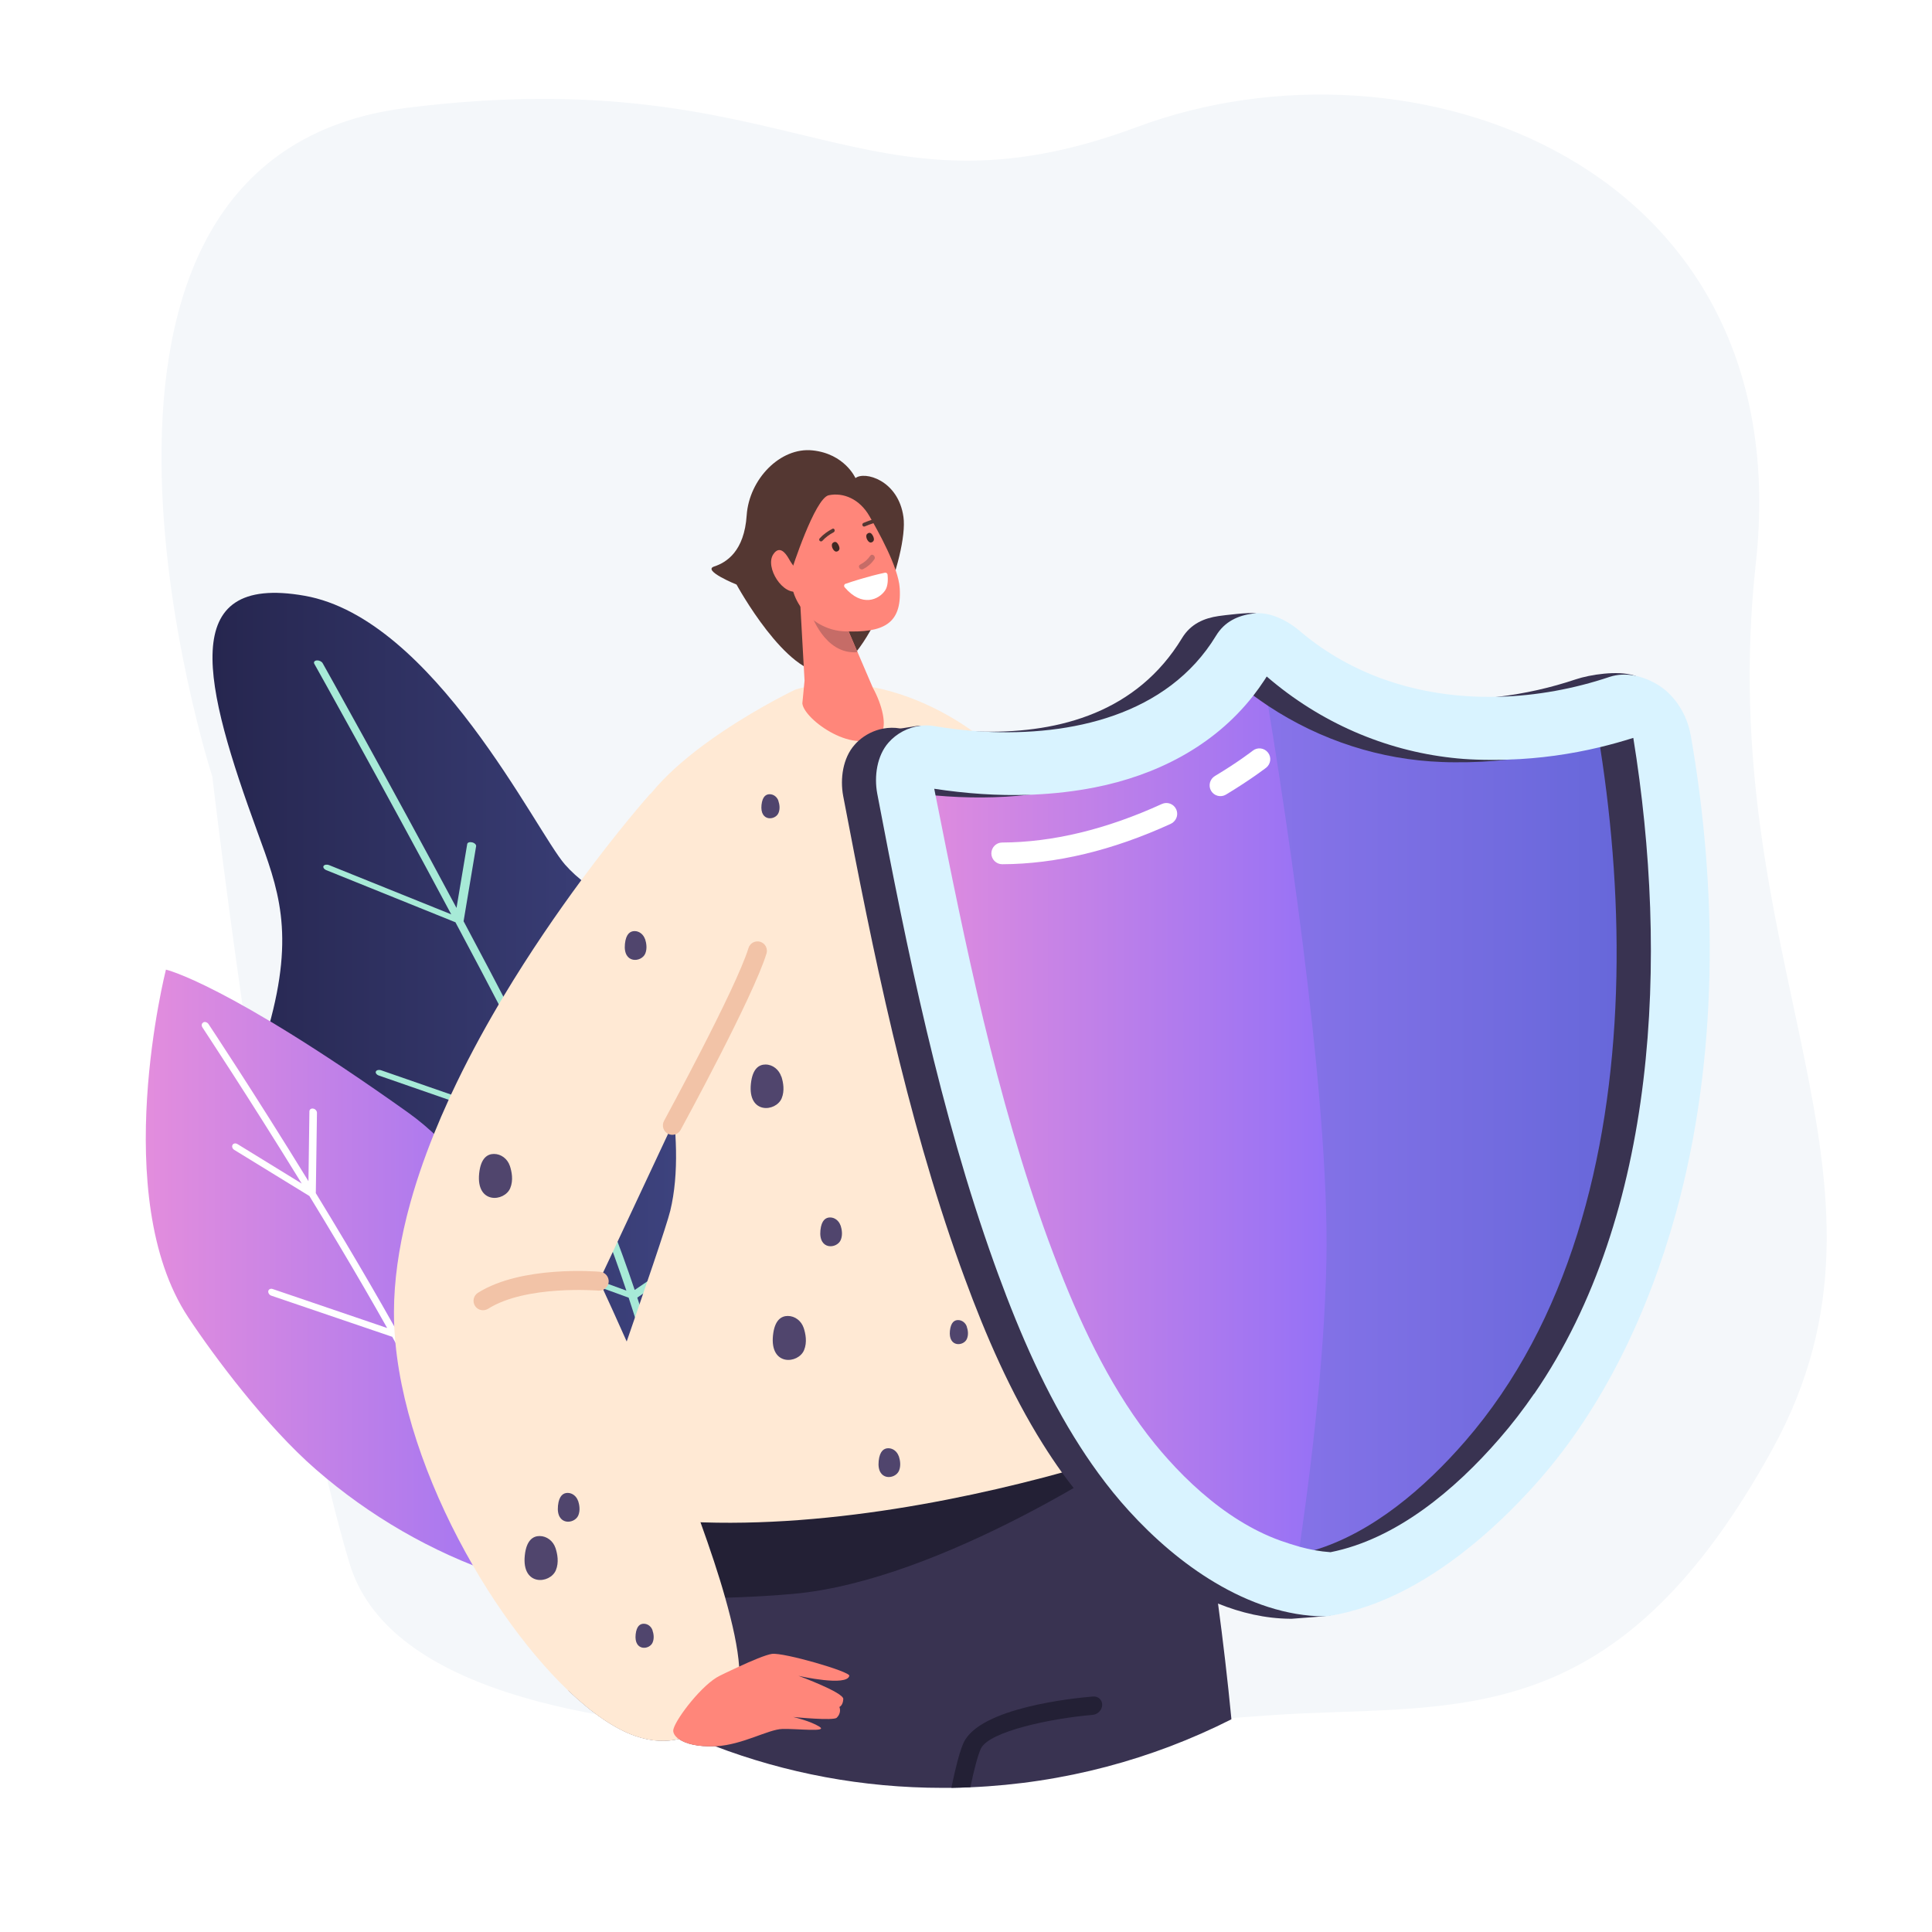 <?xml version="1.0" encoding="UTF-8"?><svg id="Vrstva_2" xmlns="http://www.w3.org/2000/svg" xmlns:xlink="http://www.w3.org/1999/xlink" viewBox="0 0 202 202"><defs><style>.cls-1{fill:url(#linear-gradient);}.cls-2{fill:#f4f7fa;}.cls-3{fill:#fff;}.cls-4{fill:#ffe9d4;}.cls-5{fill:#f2c3a7;}.cls-6{fill:#ff867a;}.cls-7{fill:#c66c67;}.cls-8{fill:#d9f3ff;}.cls-9{fill:#a7ead7;}.cls-10{fill:#232035;}.cls-11{fill:#402823;}.cls-12{fill:#543732;}.cls-13{fill:#393351;}.cls-14{fill:#50456d;}.cls-15{fill:url(#linear-gradient-3);}.cls-16{fill:url(#linear-gradient-4);}.cls-17{fill:url(#linear-gradient-2);}</style><linearGradient id="linear-gradient" x1="22.22" y1="107.35" x2="85.72" y2="107.35" gradientUnits="userSpaceOnUse"><stop offset="0" stop-color="#26264f"/><stop offset="1" stop-color="#444b8c"/></linearGradient><linearGradient id="linear-gradient-2" x1="15.25" y1="134.37" x2="60.11" y2="134.37" gradientUnits="userSpaceOnUse"><stop offset="0" stop-color="#e38ddd"/><stop offset="1" stop-color="#9571f6"/></linearGradient><linearGradient id="linear-gradient-3" x1="94.62" y1="116.57" x2="175.59" y2="116.57" gradientUnits="userSpaceOnUse"><stop offset="0" stop-color="#aa80f9"/><stop offset="1" stop-color="#6165d7"/></linearGradient><linearGradient id="linear-gradient-4" x1="94.62" y1="116.36" x2="138.7" y2="116.36" xlink:href="#linear-gradient-2"/></defs><g id="_1"><rect class="cls-3" width="202" height="202"/><path class="cls-2" d="m183.58,58.9c4.59-41.81-35.94-56.33-64.67-45.63-28.97,10.79-35.68-7.1-76.41-1.99C1.26,16.46,22.2,81.2,22.2,81.2c0,0,6.56,56.29,14.34,82.24,7.73,25.81,81.75,16.47,99.75,15.7,17.9-.77,33.46.71,49.03-27.63,15.55-28.29-6.31-50.95-1.74-92.62Z"/><path class="cls-1" d="m49.86,152.68s-24.55-35.39-21.77-45.31c2.79-9.92.97-14.51-1.18-20.4-5.55-15.21-8.56-27.06,4.94-24.68,13.5,2.38,24.2,24.66,27.22,28.1,5.34,6.08,15.39,5.63,21.48,18.61,6.08,12.97,5.12,43.71,5.12,43.71l-35.81-.04Z"/><path class="cls-9" d="m79.29,126.62c-.2-.14-.5-.17-.66-.06l-12.27,8.31c-1.52-4.52-3.56-9.91-6.21-15.67l5.43-15.87c.05-.16-.11-.35-.36-.43-.25-.08-.5-.02-.55.14l-5.1,14.91c-.33-.71-.68-1.43-1.03-2.15-2.81-5.72-6.45-12.69-10.07-19.48l1.31-7.84c.03-.16-.16-.35-.42-.41-.26-.06-.49.02-.51.18l-1.12,6.68c-7.09-13.25-13.89-25.41-14-25.6-.1-.17-.37-.3-.61-.28-.24.02-.35.18-.26.35.11.19,7.12,12.72,14.32,26.2l-12.75-5.14c-.24-.1-.51-.06-.6.08-.08.14.04.34.29.44l13.5,5.45c3.61,6.76,7.23,13.69,10.03,19.39.45.91.88,1.82,1.3,2.72l-19.08-6.63c-.25-.09-.51-.03-.57.12-.07.15.08.35.33.43l19.67,6.83c2.65,5.77,4.68,11.14,6.19,15.65l-23.32-8.5c-.25-.09-.51-.04-.58.11-.07.15.07.34.32.44l23.82,8.69c2.44,7.41,3.44,12.29,3.45,12.38.03.17.27.33.53.35.02,0,.03,0,.05,0,.23,0,.38-.11.35-.28-.02-.08-1.02-5.01-3.48-12.46l12.74-8.62c.16-.11.12-.31-.09-.44Z"/><path class="cls-17" d="m60.08,167.36s1.53-37.56-17.46-51.07c-18.98-13.51-25.27-14.91-25.27-14.91,0,0-6.04,23.71,2.33,36.35,2.68,4.06,8.16,11.4,13.34,15.9,5.62,4.89,12.12,8.64,18.99,10.98l8.07,2.75Z"/><path class="cls-3" d="m21.26,106.89c.18-.09.42,0,.54.18.06.09,4.77,7.18,10.45,16.43l.1-7.3c0-.2.18-.33.4-.29.22.04.39.24.39.44l-.12,8.4c1.02,1.67,2.06,3.39,3.11,5.15,1.85,3.11,3.57,6.07,5.13,8.85l2.89-8.67c.06-.18.28-.26.49-.16.21.09.32.32.26.5l-3.09,9.28s0,0,0,.01c1.8,3.23,3.39,6.21,4.76,8.93,3.34,6.62,5.35,11.66,5.98,14.96.04.21-.1.38-.31.38-.05,0-.09,0-.14-.02-.16-.05-.29-.19-.32-.35-.87-4.58-4.56-12.73-10.77-23.84l-12.64-4.3c-.21-.07-.35-.29-.32-.48.04-.19.24-.29.45-.22l11.98,4.08c-1.53-2.72-3.2-5.6-5.02-8.65-1.05-1.76-2.09-3.49-3.11-5.15l-7.85-4.82c-.2-.12-.28-.35-.19-.52s.32-.21.52-.09l6.72,4.13c-5.66-9.2-10.34-16.25-10.39-16.34-.12-.19-.08-.41.09-.5Z"/><path class="cls-13" d="m128.73,179.77c-8.25,4.17-17.49,6.68-27.26,7.1-.66.03-1.32.05-1.99.06-.31,0-.61,0-.92,0-8.39,0-16.41-1.54-23.81-4.36-1.8.08-3.07-.26-3.76-.75-1.3.3-2.81.29-4.54-.31-2.16-.74-4.57-2.41-7.02-4.75.1-.73.22-1.46.37-2.2.52-2.65,1.3-5.28,2.24-7.84,0,0,0,0,0,0,.08-.23.17-.45.25-.68,0,0,0-.02.01-.03.08-.21.17-.43.25-.64.44-1.12.9-2.22,1.39-3.3.19-.43.39-.86.59-1.28.2-.42.4-.85.61-1.26.17-.35.34-.7.52-1.04.03-.06.07-.13.1-.2.1-.2.21-.41.31-.61.31-.61.63-1.2.95-1.79.1-.19.2-.37.3-.55,0,0,.01-.02.02-.03.21-.39.42-.77.64-1.14.29-.51.57-1.01.86-1.49.3-.51.59-1,.88-1.49.06-.1.12-.2.18-.3.03-.06.07-.12.11-.17h0c.57-.93,1.11-1.82,1.63-2.65h0c2.19-3.48,3.88-5.97,4.23-6.99.29-.84,2.34-1.88,5.43-2.95.49-.17,1-.34,1.53-.5.83-.26,1.71-.52,2.63-.78,4.5-1.24,10.04-2.41,15.42-3.21,1.17-.17,2.33-.33,3.48-.46.96-.11,1.91-.21,2.84-.29.1,0,.2-.02.31-.03,1.12-.1,2.21-.17,3.26-.21,5.91-.24,10.34.43,10.84,2.62.62,2.67,1.7,7.74,2.89,14.31.36,2,.73,4.14,1.11,6.4.17,1.07.35,2.17.53,3.28.08.55.17,1.1.25,1.66h0c.22,1.48.44,2.99.66,4.54.1.72.2,1.45.3,2.19.52,3.88,1,7.94,1.4,12.09Z"/><path class="cls-12" d="m89.44,49.98s-1.12-2.54-4.49-2.89c-3.37-.35-6.62,3.01-6.88,6.78-.25,3.77-2.11,4.94-3.4,5.36-1.29.42,2.34,1.89,2.34,1.89,0,0,5.24,9.63,9.43,9.21,4.18-.43,8.56-12.41,8.02-16.28s-4.08-4.82-5.02-4.06Z"/><path class="cls-10" d="m71.62,148.1c-3.01,4.78-6.94,11.42-9.6,18.65,5.61.38,13.12.58,20.88-.1,15.71-1.38,35.59-14.92,35.59-14.92l-46.87-3.63Z"/><path class="cls-4" d="m59.71,157.34c1.07-3.67,9.63-27.71,10.37-30.75,1.88-7.78-1.05-18.49-2.9-27.73-.96-4.77-2.53-8.79-1.11-12.57,2.78-7.4,17.09-14.19,17.09-14.19,9.02-2.74,20.96,3.96,25.19,11.4,2.19,3.86,3.56,18.02,7.42,32.5,3.57,13.44,9.64,27.2,11.72,32.27.21.51-39.72,16.25-67.77,9.07Z"/><path class="cls-6" d="m83.66,62.95l.46,8.21-.23,2.38c.17,1.73,5.7,5.63,8.19,3.14.73-.73.13-3.06-.82-4.77l-3.74-8.72-3.85-.24Z"/><path class="cls-7" d="m89.65,68.19l-1.63-3.79-3.24-.29s1.39,4.37,4.87,4.08Z"/><path class="cls-6" d="m82.77,59.66c-.47,3.22,2.28,6.23,5.53,6.35,4.05.16,6-.75,5.77-4.51-.13-2.2-2.32-6.07-3.18-7.56-1.01-1.75-2.7-2.48-4.24-2.16-1.46.3-3.89,7.87-3.89,7.87Z"/><g><path class="cls-7" d="m89.95,59.02c.43-.22.77-.52,1.04-.91.21-.3.63.08.42.38-.3.43-.69.77-1.16,1.01-.32.17-.63-.3-.31-.47Z"/><path class="cls-11" d="m87.14,56.71c.06-.03.23-.12.39.06.12.14.22.33.24.52.03.22-.16.4-.37.38-.3-.03-.64-.77-.26-.95Z"/><path class="cls-11" d="m90.74,55.76c.06-.03.23-.12.39.06.12.14.22.33.24.52.03.22-.16.4-.37.38-.3-.03-.64-.77-.26-.95Z"/></g><path class="cls-3" d="m88.41,61.04c.66-.23,2.3-.77,4.11-1.16.13-.03.26.06.28.2.04.4.07,1.18-.26,1.66-.64.94-2.41,1.8-4.23-.34-.1-.12-.05-.31.1-.37Z"/><path class="cls-6" d="m83.08,59.3c-.24-.27-.43-.57-.61-.89-.34-.6-.97-1.41-1.61-.47-.93,1.36,1.03,4.44,2.64,3.86,1.2-.44.19-1.81-.42-2.5Z"/><path class="cls-12" d="m87.03,55.29c-.48.25-.96.59-1.33,1-.17.2.12.44.29.25.31-.35.75-.67,1.16-.88.23-.12.1-.49-.13-.37Z"/><path class="cls-12" d="m91.23,54.32c-.32.1-.63.22-.94.35-.24.1-.11.47.13.37.31-.13.62-.25.94-.35.24-.07.11-.44-.13-.37Z"/><path class="cls-10" d="m115.24,178.26c-.01.53-.47,1-1.01,1.04-4.22.35-10.85,1.71-11.68,3.54-.33.73-.71,2.18-1.09,4.02-.66.03-1.32.05-1.99.06.43-2.09.87-3.8,1.27-4.69,1.68-3.7,11.56-4.69,13.53-4.85.55-.05.98.35.97.88Z"/><g><path class="cls-15" d="m134.09,68.29c9.79,8.77,23.69,9.32,35.47,5.67,1.75-.54,3.89.96,4.2,3,2.18,14.53,2.81,29.89-.3,44.4-3.14,14.68-10.06,28.79-21.22,37.62-3.88,3.07-8.55,5.92-13.37,6.69-4.42-.07-8.93-2.17-12.62-4.79-10.82-7.66-16.82-21.55-21.03-34.48-4.63-14.19-7.35-29.46-10.53-43.68-.45-2.01,1.2-3.8,2.98-3.53,11.07,1.73,25.15,0,32.13-10.59.95-1.44,3.04-1.44,4.3-.31Z"/><path class="cls-16" d="m97.67,79.19c11.07,1.73,25.15,0,32.13-10.59.41-.63,1.05-.98,1.73-1.09,2.59,14.92,7.52,46.84,7.15,64.41-.22,10.68-1.75,23.05-3.32,33.28-3.23-.77-6.39-2.41-9.1-4.33-10.82-7.66-16.82-21.55-21.03-34.48-4.63-14.19-7.35-29.46-10.53-43.68-.45-2.01,1.2-3.8,2.98-3.53Z"/><path class="cls-13" d="m173.2,77.05c-.09-.54-.14-1.15-.18-1.78-.11-1.69-.23-3.5-1.4-4.29-.21-.14-.47-.26-.75-.35-1.75-.55-4.62-.1-6.12.4-2.59.87-5.31,1.49-8.09,1.82-1.5.18-3.01.27-4.52.27-2.08,0-4.17-.18-6.22-.56-4.93-.91-9.67-2.96-13.74-6.46-.91-.75.2-1.73-.93-1.98-.54-.12-3.31.21-3.83.29-1.51.22-2.92.8-3.84,2.32-4.68,7.7-12.72,9.89-20.64,9.77-.41,0-.82-.02-1.23-.04h0c-1.88-.08-3.75-.29-5.55-.58-.18-.03-1.9.31-2.07.28-.58-.1-1.18-.09-1.76.02-.94.18-1.84.62-2.57,1.28-.15.13-.29.28-.42.43-1.21,1.37-1.52,3.52-1.18,5.34,3.12,16.4,6.58,33.34,12.22,49.08.16.45.32.89.49,1.34,2.2,6,4.81,11.98,8.16,17.32.64,1.02,1.3,2.01,1.99,2.97.4.55.8,1.09,1.22,1.62.71.91,1.45,1.79,2.21,2.64,3.53,3.89,7.99,7.48,12.87,9.45,2.44.99,4.99,1.58,7.58,1.6.06,0,.09,0,.16,0,.06,0,3.33-.25,3.4-.26,4.45-.67,7.83-2.68,10.87-5.37t0,0h0c2.75-2.44,5.22-5.44,7.95-8.54,3.06-3.48,5.7-7.39,7.93-11.58,0,0,0-.01,0-.02,2.73-5.13,4.86-10.68,6.43-16.37,4.45-16.07,4.42-33.73,1.55-50.09Zm-35.76,85.03c-.55.17-1.12.31-1.68.43-.07.01-.13.03-.2.04-1.8-.12-3.56-.61-5.25-1.22-1.45-.53-2.86-1.22-4.2-2.05-2.79-1.71-5.33-3.98-7.57-6.48-.21-.23-.42-.47-.62-.71-.04-.05-.09-.1-.13-.15-.09-.1-.17-.2-.26-.3-1.6-1.92-3.05-4.01-4.37-6.22,0,0,0,0,0,0,0,0,0-.01-.01-.02-2.34-3.92-4.28-8.18-5.97-12.49-.4-1.02-.78-2.05-1.16-3.07-5.52-15.14-8.74-31.24-11.91-47.12.2.03.39.06.59.09,1.03.15,2.07.27,3.1.36,3.27.29,6.55.29,9.76-.08.16-.02.32-.04.48-.06h0c.97-.12,1.93-.28,2.89-.46,6.94-1.37,13.75-4.89,17.93-11.59.7.61,1.43,1.18,2.17,1.73.51.37,1.02.73,1.54,1.08,5.52,3.65,11.82,5.65,18.18,5.88.45.02.9.03,1.35.03,1.89.02,3.77-.08,5.65-.29,3.19-.35,6.35-1.03,9.44-2.01.04.23.08.47.11.7,2.59,16.48,2.63,34.95-2.39,50.93t0,0c-2.52,8.03-6.32,15.44-11.72,21.66-4.22,4.86-9.67,9.55-15.77,11.39h0Z"/><path class="cls-8" d="m176.75,76.79c-.35-2-1.55-3.94-3.15-5.02-.82-.55-1.77-.96-2.74-1.14-.86-.16-1.74-.13-2.56.14-3.69,1.24-7.65,1.98-11.64,2.08-.32,0-.64.01-.97.01-3.94,0-7.88-.64-11.59-2.05h0c-2.97-1.13-5.8-2.76-8.36-4.97-1.27-1.04-2.95-1.83-4.48-1.72-.09,0-.19.02-.28.03-1.51.21-2.92.8-3.84,2.32-5.09,8.38-15.27,10.5-24.19,10.03-.44-.02-.87-.05-1.31-.09-1.38-.11-2.72-.28-3.99-.5-.49-.08-.99-.09-1.48-.02-1.23.17-2.42.78-3.27,1.75-1.21,1.37-1.52,3.52-1.18,5.34,3.12,16.4,6.58,33.34,12.22,49.08.14.38.27.75.41,1.13,2.3,6.28,5.03,12.55,8.6,18.09.39.6.78,1.2,1.19,1.78.23.33.46.65.7.98,1,1.37,2.05,2.67,3.18,3.91,2.58,2.84,5.65,5.52,9.02,7.52,3.56,2.12,7.45,3.5,11.43,3.53.06,0,.09,0,.16,0,.06,0,.1-.01.16-.02,2.84-.43,5.61-1.43,8.25-2.81,0,0,0,0,0,0,0,0,0,0,0,0,0,0,0,0,0,0,0,0,0,0,0,0,5.24-2.75,9.99-7.01,13.8-11.33,6.81-7.73,11.5-17.61,14.37-27.96,4.45-16.07,4.42-33.73,1.55-50.09Zm-16.35,68.93s0,0,0,0c-1.12,1.63-2.33,3.21-3.64,4.71-4.65,5.36-10.79,10.5-17.65,11.86-.56-.04-1.12-.11-1.67-.21h0c-.53-.1-1.05-.22-1.56-.36-.68-.19-1.35-.41-2.01-.64-3-1.08-5.77-2.88-8.28-5.07-1.23-1.07-2.4-2.24-3.49-3.46-.46-.51-.91-1.04-1.35-1.58-4.28-5.27-7.43-11.73-10-18.29-.4-1.03-.79-2.06-1.17-3.09-5.44-14.92-8.65-30.77-11.76-46.41-.05-.24-.09-.47-.14-.71,3.29.5,6.61.74,9.9.63.17,0,.34-.01.5-.02,2.16-.1,4.31-.34,6.42-.76,6.22-1.23,12.33-4.19,16.55-9.6.39-.5.75-1.01,1.11-1.55h0c.1-.14.19-.29.28-.44,5.61,4.84,12.37,7.72,19.32,8.5.85.1,1.71.16,2.57.19,1.15.04,2.3.04,3.44,0,3.21-.11,6.41-.55,9.56-1.31,1.15-.28,2.3-.6,3.44-.96,3.71,22.92,2.54,49.81-10.36,68.58,0,0,0,0,0,0Z"/><g><path class="cls-3" d="m122.65,85.98c.4-.32.55-.87.33-1.36-.26-.57-.93-.82-1.5-.56-5.8,2.65-11.42,4.01-16.7,4.03-.62,0-1.13.51-1.13,1.14,0,.62.51,1.13,1.14,1.13,5.61-.02,11.54-1.44,17.63-4.23.08-.04.16-.09.23-.14Z"/><path class="cls-3" d="m132.38,80.27c.49-.39.58-1.1.19-1.59-.39-.49-1.1-.58-1.59-.19h0s-1.49,1.17-3.96,2.65c-.53.32-.71,1.02-.39,1.55.32.54,1.02.71,1.55.39,2.6-1.57,4.13-2.76,4.2-2.81Z"/></g></g><path class="cls-4" d="m62.66,133.93v.02s.11.26.34.74c.02.05.05.1.07.15.49,1.05,1.36,2.96,2.45,5.41,1.29,2.9,2.88,6.58,4.47,10.49h0c.26.65.53,1.3.79,1.96.85,2.14,1.68,4.32,2.46,6.46.99,2.75,1.89,5.43,2.58,7.88.79,2.79,1.33,5.27,1.46,7.2.12,1.69-.07,2.96-.66,3.62-.61.68-2.12,2.67-4.55,3.63-.34.14-.71.25-1.09.34-1.3.3-2.81.29-4.54-.31-2.16-.74-4.57-2.41-7.02-4.75-2.27-2.17-4.58-4.91-6.76-8.04-1.12-1.6-2.2-3.3-3.23-5.08-4.17-7.21-7.38-15.6-8.09-23.29-.03-.33-.06-.66-.08-.99-.02-.23-.03-.45-.04-.68-.02-.52-.03-1.03-.03-1.55.01-3.24.5-6.57,1.33-9.93.05-.2.1-.39.15-.58.7-2.7,1.63-5.42,2.71-8.09.48-1.19.99-2.37,1.53-3.55.08-.18.17-.36.25-.55,1.52-3.26,3.22-6.43,4.99-9.43.16-.27.32-.54.48-.81,2.77-4.62,5.65-8.79,8.16-12.19,3.85-5.21,6.83-8.6,7.16-8.97.02-.02.03-.03.03-.03,0,0,5.06.43,9.27,4.61,2.96,2.94,2.62,7.35,1.67,10.82-.61,2.22-1.48,4.05-1.89,4.86-.15.29-.24.45-.24.45l-6.3,13.43-.63,1.35-5.29,11.29-.5,1.08-1.01,2.14-.41.87Z"/><path class="cls-6" d="m83.47,175.21c.18.07,4.73,1.75,4.7,2.43-.03.69-.41.83-.41.83,0,0,.28.58-.28,1.13-.35.33-4.36-.06-4.54-.08.11.03,1.79.42,2.73,1.01.97.6-2.37.2-3.86.24-1.49.04-4.14,1.65-6.95,1.81-.04,0-.08,0-.12,0-1.8.08-3.07-.26-3.76-.75-.36-.25-.56-.54-.59-.83,0-.06,0-.14.03-.24.34-1.19,3.05-4.69,4.83-5.55,0,0,.92-.46,2.02-.96,1.28-.59,2.8-1.24,3.45-1.33,1.21-.16,8.17,1.85,8.08,2.29-.24,1.14-5.14.05-5.34,0Z"/><path class="cls-5" d="m70.29,118.65c-.16,0-.32-.04-.47-.12-.48-.26-.65-.86-.39-1.34.07-.14,7.5-13.77,8.83-18.07.16-.52.71-.81,1.23-.65.52.16.81.71.65,1.23-1.38,4.49-8.67,17.87-8.98,18.44-.18.33-.52.51-.87.51Z"/><path class="cls-5" d="m50.5,136.99c-.33,0-.65-.16-.84-.46-.29-.46-.15-1.07.31-1.36,4.56-2.88,12.43-2.23,12.77-2.2.54.05.94.53.9,1.07-.05.54-.53.94-1.07.9-.09,0-7.54-.62-11.54,1.9-.16.1-.35.15-.53.15Z"/><g><path class="cls-14" d="m84.02,138.82c-.24-.71-.9-1.23-1.65-1.23-.67,0-1.38.41-1.55,2.03-.34,3.25,2.65,2.99,3.25,1.54.34-.82.16-1.72-.05-2.35Z"/><path class="cls-14" d="m58.07,161.83c-.24-.71-.9-1.23-1.65-1.23-.67,0-1.38.41-1.55,2.03-.34,3.25,2.65,2.99,3.25,1.54.34-.82.16-1.72-.05-2.35Z"/><path class="cls-14" d="m53.3,121.88c-.24-.71-.9-1.23-1.65-1.23-.67,0-1.38.41-1.55,2.03-.34,3.25,2.65,2.99,3.25,1.54.34-.82.16-1.72-.05-2.35Z"/><path class="cls-14" d="m87.88,128.13c-.16-.48-.59-.84-1.09-.84-.44,0-.9.27-1.01,1.33-.22,2.13,1.74,1.96,2.13,1.01.21-.52.11-1.09-.02-1.5Z"/><path class="cls-14" d="m60.44,156.93c-.16-.48-.59-.84-1.09-.84-.44,0-.9.27-1.01,1.33-.22,2.13,1.74,1.96,2.13,1.01.21-.52.11-1.09-.02-1.5Z"/><path class="cls-14" d="m68.23,170.47c-.13-.4-.49-.7-.92-.7-.37,0-.75.22-.85,1.11-.19,1.78,1.46,1.64,1.78.84.18-.44.1-.91-.02-1.26Z"/><path class="cls-14" d="m101.09,138.72c-.13-.4-.49-.7-.92-.7-.37,0-.75.22-.85,1.11-.19,1.78,1.46,1.64,1.78.84.18-.44.1-.91-.02-1.26Z"/><path class="cls-14" d="m81.39,83.74c-.13-.4-.49-.7-.92-.7-.37,0-.75.22-.85,1.11-.19,1.78,1.46,1.64,1.78.84.18-.44.1-.91-.02-1.26Z"/><path class="cls-14" d="m67.44,98.19c-.16-.48-.59-.84-1.09-.84-.44,0-.9.27-1.01,1.33-.22,2.13,1.74,1.96,2.13,1.01.21-.52.11-1.09-.02-1.5Z"/><path class="cls-14" d="m81.69,112.57c-.24-.73-.89-1.27-1.65-1.27-.66,0-1.36.4-1.53,2.01-.34,3.22,2.62,2.96,3.22,1.52.32-.78.17-1.65-.03-2.27Z"/><path class="cls-14" d="m93.97,152.26c-.16-.48-.59-.84-1.09-.84-.44,0-.9.27-1.01,1.33-.22,2.13,1.74,1.96,2.13,1.01.21-.52.11-1.09-.02-1.5Z"/></g></g></svg>